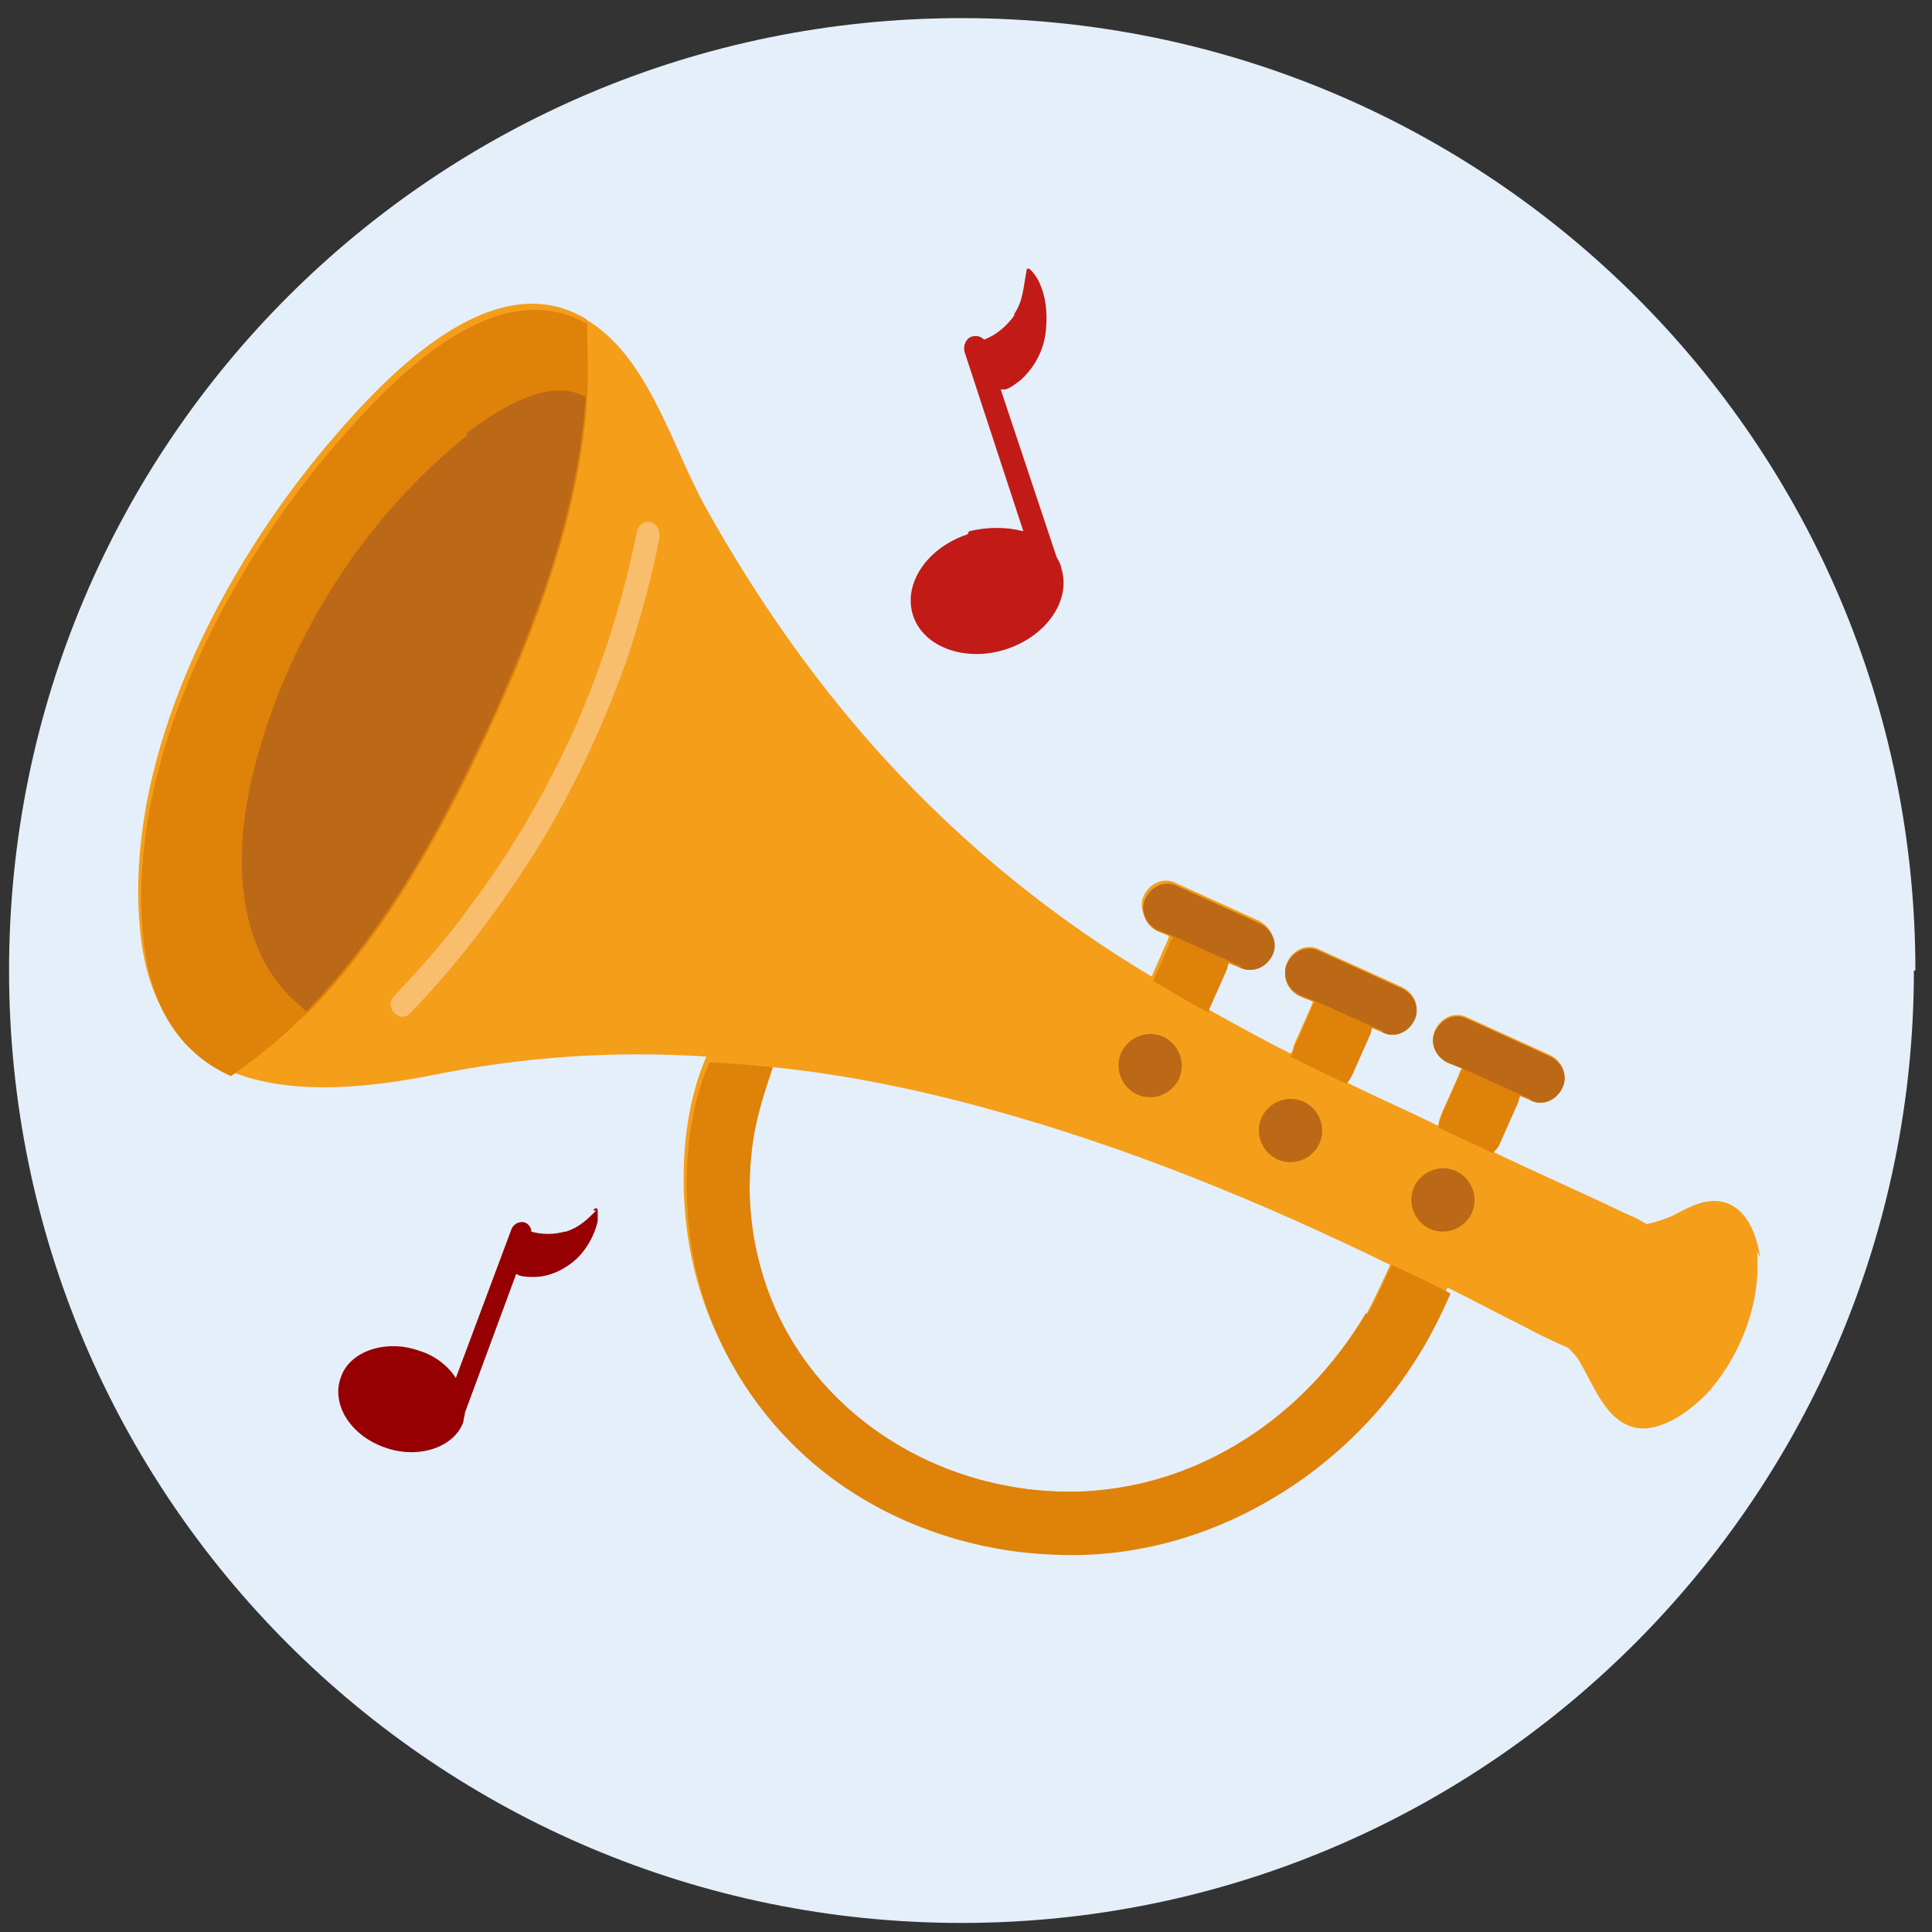 <?xml version="1.0" encoding="UTF-8"?>
<svg id="Layer_1" xmlns="http://www.w3.org/2000/svg" width="45.2mm" height="45.2mm" version="1.1" xmlns:xlink="http://www.w3.org/1999/xlink" viewBox="0 0 128 128">
  <rect x="0" y="0" width="128" height="128" fill="#333333" stroke="none"/>
  <!-- Generator: Adobe Illustrator 29.2.1, SVG Export Plug-In . SVG Version: 2.1.0 Build 116)  -->
  <defs>
    <style>
      .st0 {
        fill: #960002;
      }

      .st1 {
        fill: #f59e19;
      }

      .st2 {
        fill: #bb6916;
      }

      .st3 {
        fill: #df820a;
      }

      .st4 {
        fill: #e4effa;
      }

      .st5 {
        fill: #c21b17;
      }

      .st6 {
        fill: #f9bd6e;
      }
    </style>
  </defs>
  <path id="Path" class="st4" d="M126.9,64.3C126.9,29.4,98.6,1.2,63.7,1.2S.6,29.4.6,64.3s28.3,63.1,63.1,63.1,63.1-28.3,63.1-63.1Z"/>
  <path class="st1" d="M116.6,83.3c-.2-1.5-.9-3.4-2.6-3.7-1.2-.2-2.3.5-3.3,1-.5.2-1.1.4-1.6.5-.5-.3-.9-.5-1.4-.7-2.9-1.4-5.9-2.7-8.8-4.1.2-.2.4-.4.5-.7l1.2-2.7c0-.1.1-.3.1-.4l.7.3c.8.4,1.7,0,2.1-.8.4-.8,0-1.7-.8-2.1l-5.5-2.5c-.8-.4-1.7,0-2.1.8-.4.8,0,1.7.8,2.1l1,.4c0,.1-.2.2-.2.4l-1.2,2.7c-.1.3-.2.5-.2.8-2-1-4.1-1.9-6.1-2.9.2-.2.3-.4.4-.6l1.2-2.7c0-.1.1-.3.1-.4l.7.3c.8.4,1.7,0,2.1-.8.4-.8,0-1.7-.8-2.1l-5.5-2.5c-.8-.4-1.7,0-2.1.8-.4.8,0,1.7.8,2.1l1,.4c0,.1-.2.2-.2.4l-1.2,2.7c0,.2-.1.4-.2.5-1.8-.9-3.6-1.9-5.4-2.9,0,0,0-.1,0-.2l1.2-2.7c0-.1.1-.3.1-.4l.7.3c.8.4,1.7,0,2.1-.8.4-.8,0-1.7-.8-2.1l-5.5-2.5c-.8-.4-1.7,0-2.1.8-.4.8,0,1.7.8,2.1l1,.4c0,.1-.2.2-.2.4l-1.1,2.5c-8.2-4.9-15.4-11.2-21.4-18.8-3-3.8-5.7-7.9-8.1-12.2-2.2-3.9-3.7-9.7-7.6-12.3-.2-.1-.4-.3-.6-.4-6.1-3.4-13,3.9-16.6,8.1-7.3,8.5-13.9,21.2-12.7,32.7.5,4.9,2.7,7.7,5.8,9.1,3.7,1.6,8.5,1.3,13.2.4,6.3-1.3,12.4-1.7,18.5-1.3-1.7,3.9-1.8,8.8-1.1,12.7,1,5.6,4,10.6,8.4,14.2,4.3,3.5,9.9,5.5,15.5,5.7,6.1.3,12-1.7,16.9-5.3,2.7-2,5.1-4.5,6.9-7.3,1-1.5,1.8-3.1,2.5-4.7h0c1.8.9,3.5,1.8,5.3,2.7.9.5,1.8.9,2.7,1.3.3.3.6.6.8,1,0,0,0,0,0,0,.9,1.5,1.7,3.9,3.7,4.3,1.8.3,3.8-1.3,4.9-2.5,2.1-2.5,3.4-5.9,3.1-9.2ZM90.5,87c-1.3,2.2-3,4.3-4.9,6-3.8,3.4-8.5,5.5-13.6,5.8-9.6.5-19-5.3-21.6-14.8-.7-2.5-.9-5.1-.6-7.7.2-2,.8-3.8,1.4-5.6,4.9.5,9.7,1.5,14.4,2.8,9.1,2.5,17.9,6.1,26.5,10.3-.5,1.1-1,2.2-1.6,3.3Z"/>
  <path class="st3" d="M92.9,65.6l-5.5-2.5c-.8-.4-1.7,0-2.1.8-.4.8,0,1.7.8,2.1l1,.4c0,.1-.2.2-.2.4l-1.2,2.7c0,.2-.1.4-.2.5,1.2.6,2.4,1.2,3.7,1.8.2-.2.3-.4.4-.6l1.2-2.7c0-.1.1-.3.1-.4l.7.3c.8.4,1.7,0,2.1-.8.4-.8,0-1.7-.8-2.1Z"/>
  <path class="st3" d="M102.7,70l-5.5-2.5c-.8-.4-1.7,0-2.1.8-.4.8,0,1.7.8,2.1l1,.4c0,.1-.2.2-.2.4l-1.2,2.7c-.1.3-.2.5-.2.8,1.2.6,2.4,1.1,3.6,1.7.2-.2.4-.4.5-.7l1.2-2.7c0-.1.1-.3.1-.4l.7.3c.8.4,1.7,0,2.1-.8.4-.8,0-1.7-.8-2.1Z"/>
  <path class="st3" d="M83.5,61.3l-5.5-2.5c-.8-.4-1.7,0-2.1.8-.4.8,0,1.7.8,2.1l1,.4c0,.1-.2.2-.2.4l-1.1,2.5c0,0,.1,0,.2.1,1.2.7,2.3,1.4,3.5,2,0,0,0-.1,0-.2l1.2-2.7c0-.1.1-.3.1-.4l.7.3c.8.4,1.7,0,2.1-.8.4-.8,0-1.7-.8-2.1Z"/>
  <path class="st3" d="M38.8,21.4c-6.1-3.4-13,3.9-16.6,8.1-7.3,8.5-13.9,21.2-12.7,32.7.5,4.9,2.7,7.7,5.8,9.1,1.4-1,2.7-2,3.9-3.1.4-.4.8-.8,1.2-1.1,5.1-5.2,8.7-11.7,11.8-18.3,3.3-7.1,6.2-14.7,6.7-22.4.1-1.7,0-3.3,0-5Z"/>
  <path class="st2" d="M91.6,68.4c.8.4,1.7,0,2.1-.8.4-.8,0-1.7-.8-2.1l-5.5-2.5c-.8-.4-1.7,0-2.1.8-.4.8,0,1.7.8,2.1l1,.4,3.8,1.7.7.3Z"/>
  <path class="st2" d="M101.4,72.9c.8.4,1.7,0,2.1-.8.4-.8,0-1.7-.8-2.1l-5.5-2.5c-.8-.4-1.7,0-2.1.8-.4.8,0,1.7.8,2.1l1,.4,3.8,1.7.7.3Z"/>
  <path class="st3" d="M90.5,87c-1.3,2.2-3,4.3-4.9,6-3.8,3.4-8.5,5.5-13.6,5.8-9.6.5-19-5.3-21.6-14.8-.7-2.5-.9-5.1-.6-7.7.2-2,.8-3.8,1.4-5.6-1.4-.1-2.8-.3-4.2-.3-1.7,3.9-1.8,8.8-1.1,12.7,1,5.6,4,10.6,8.4,14.2,4.3,3.5,9.9,5.5,15.5,5.7,6.1.3,12-1.7,16.9-5.3,2.7-2,5.1-4.5,6.9-7.3,1-1.5,1.8-3.1,2.5-4.7,0,0,0,0,0,0-1.3-.7-2.6-1.3-3.9-1.9-.5,1.1-1,2.2-1.6,3.3Z"/>
  <path class="st2" d="M31,28.8c-7.1,5.7-12.2,13.9-14.3,22.7-1.2,5.1-1.1,11.2,2.8,14.8.3.2.5.5.8.7,5.1-5.2,8.7-11.7,11.8-18.3,3.3-7.1,6.2-14.7,6.7-22.4-2-1.1-4.7,0-7.9,2.4Z"/>
  <path class="st2" d="M82.2,64.1c.8.4,1.7,0,2.1-.8.4-.8,0-1.7-.8-2.1l-5.5-2.5c-.8-.4-1.7,0-2.1.8-.4.8,0,1.7.8,2.1l1,.4,3.8,1.7.7.3Z"/>
  <path class="st2" d="M77.1,68.7c-1.1-.5-2.3,0-2.8,1-.5,1.1,0,2.3,1,2.8,1.1.5,2.3,0,2.8-1,.5-1.1,0-2.3-1-2.8Z"/>
  <path class="st2" d="M86.4,73c-1.1-.5-2.3,0-2.8,1-.5,1.1,0,2.3,1,2.8,1.1.5,2.3,0,2.8-1,.5-1.1,0-2.3-1-2.8Z"/>
  <path class="st2" d="M96.5,77.6c-1.1-.5-2.3,0-2.8,1-.5,1.1,0,2.3,1,2.8,1.1.5,2.3,0,2.8-1,.5-1.1,0-2.3-1-2.8Z"/>
  <path class="st6" d="M43.2,34.6c-.4-.1-.9.1-1,.6-.9,4.5-2.3,8.9-4.1,13-1.9,4.2-4.2,8.2-7,11.9-1.5,2.1-3.2,4-5,5.9-.7.7.4,1.9,1.1,1.1,3.3-3.4,6.1-7.2,8.6-11.2,2.4-4,4.4-8.3,5.9-12.7.8-2.5,1.5-5,2-7.6,0-.4-.1-.9-.6-1Z"/>
  <path class="st5" d="M64.1,35.4c-2.7.9-4.3,3.3-3.6,5.4.7,2.1,3.5,3.1,6.2,2.2,2.7-.9,4.3-3.3,3.6-5.4,0-.2-.2-.5-.3-.7h0s-3.7-11.1-3.7-11.1c.1,0,.2,0,.3,0,.4-.1.7-.4,1-.6,1-.9,1.6-2.1,1.7-3.4.1-1.1,0-2.2-.5-3.2-.1-.2-.3-.5-.5-.7-.2-.2-.3-.1-.3.1-.2,1-.2,1.9-.8,2.8,0,0,0,0,0,.1-.5.7-1.2,1.3-2,1.6h0c-.2-.2-.5-.3-.8-.2-.4.1-.6.6-.5,1l3.9,11.9c-1.1-.3-2.4-.3-3.6,0Z"/>
  <path class="st0" d="M39.5,80.2c-.6.6-1.1,1.1-2,1.4,0,0,0,0-.1,0-.7.2-1.5.2-2.2,0h0c0-.3-.2-.5-.4-.6-.3-.1-.7,0-.9.4l-3.7,9.9c-.5-.8-1.4-1.5-2.4-1.8-2.2-.8-4.6,0-5.2,1.7-.7,1.8.6,3.9,2.9,4.7,2.2.8,4.6,0,5.2-1.7,0-.2.1-.4.1-.6h0s3.4-9.2,3.4-9.2c0,0,.2.1.2.1.3.1.7.1,1,.1,1.1,0,2.2-.6,2.9-1.3.6-.6,1.1-1.5,1.3-2.4,0-.2,0-.5,0-.7,0-.2-.2-.2-.3,0Z"/>
</svg>